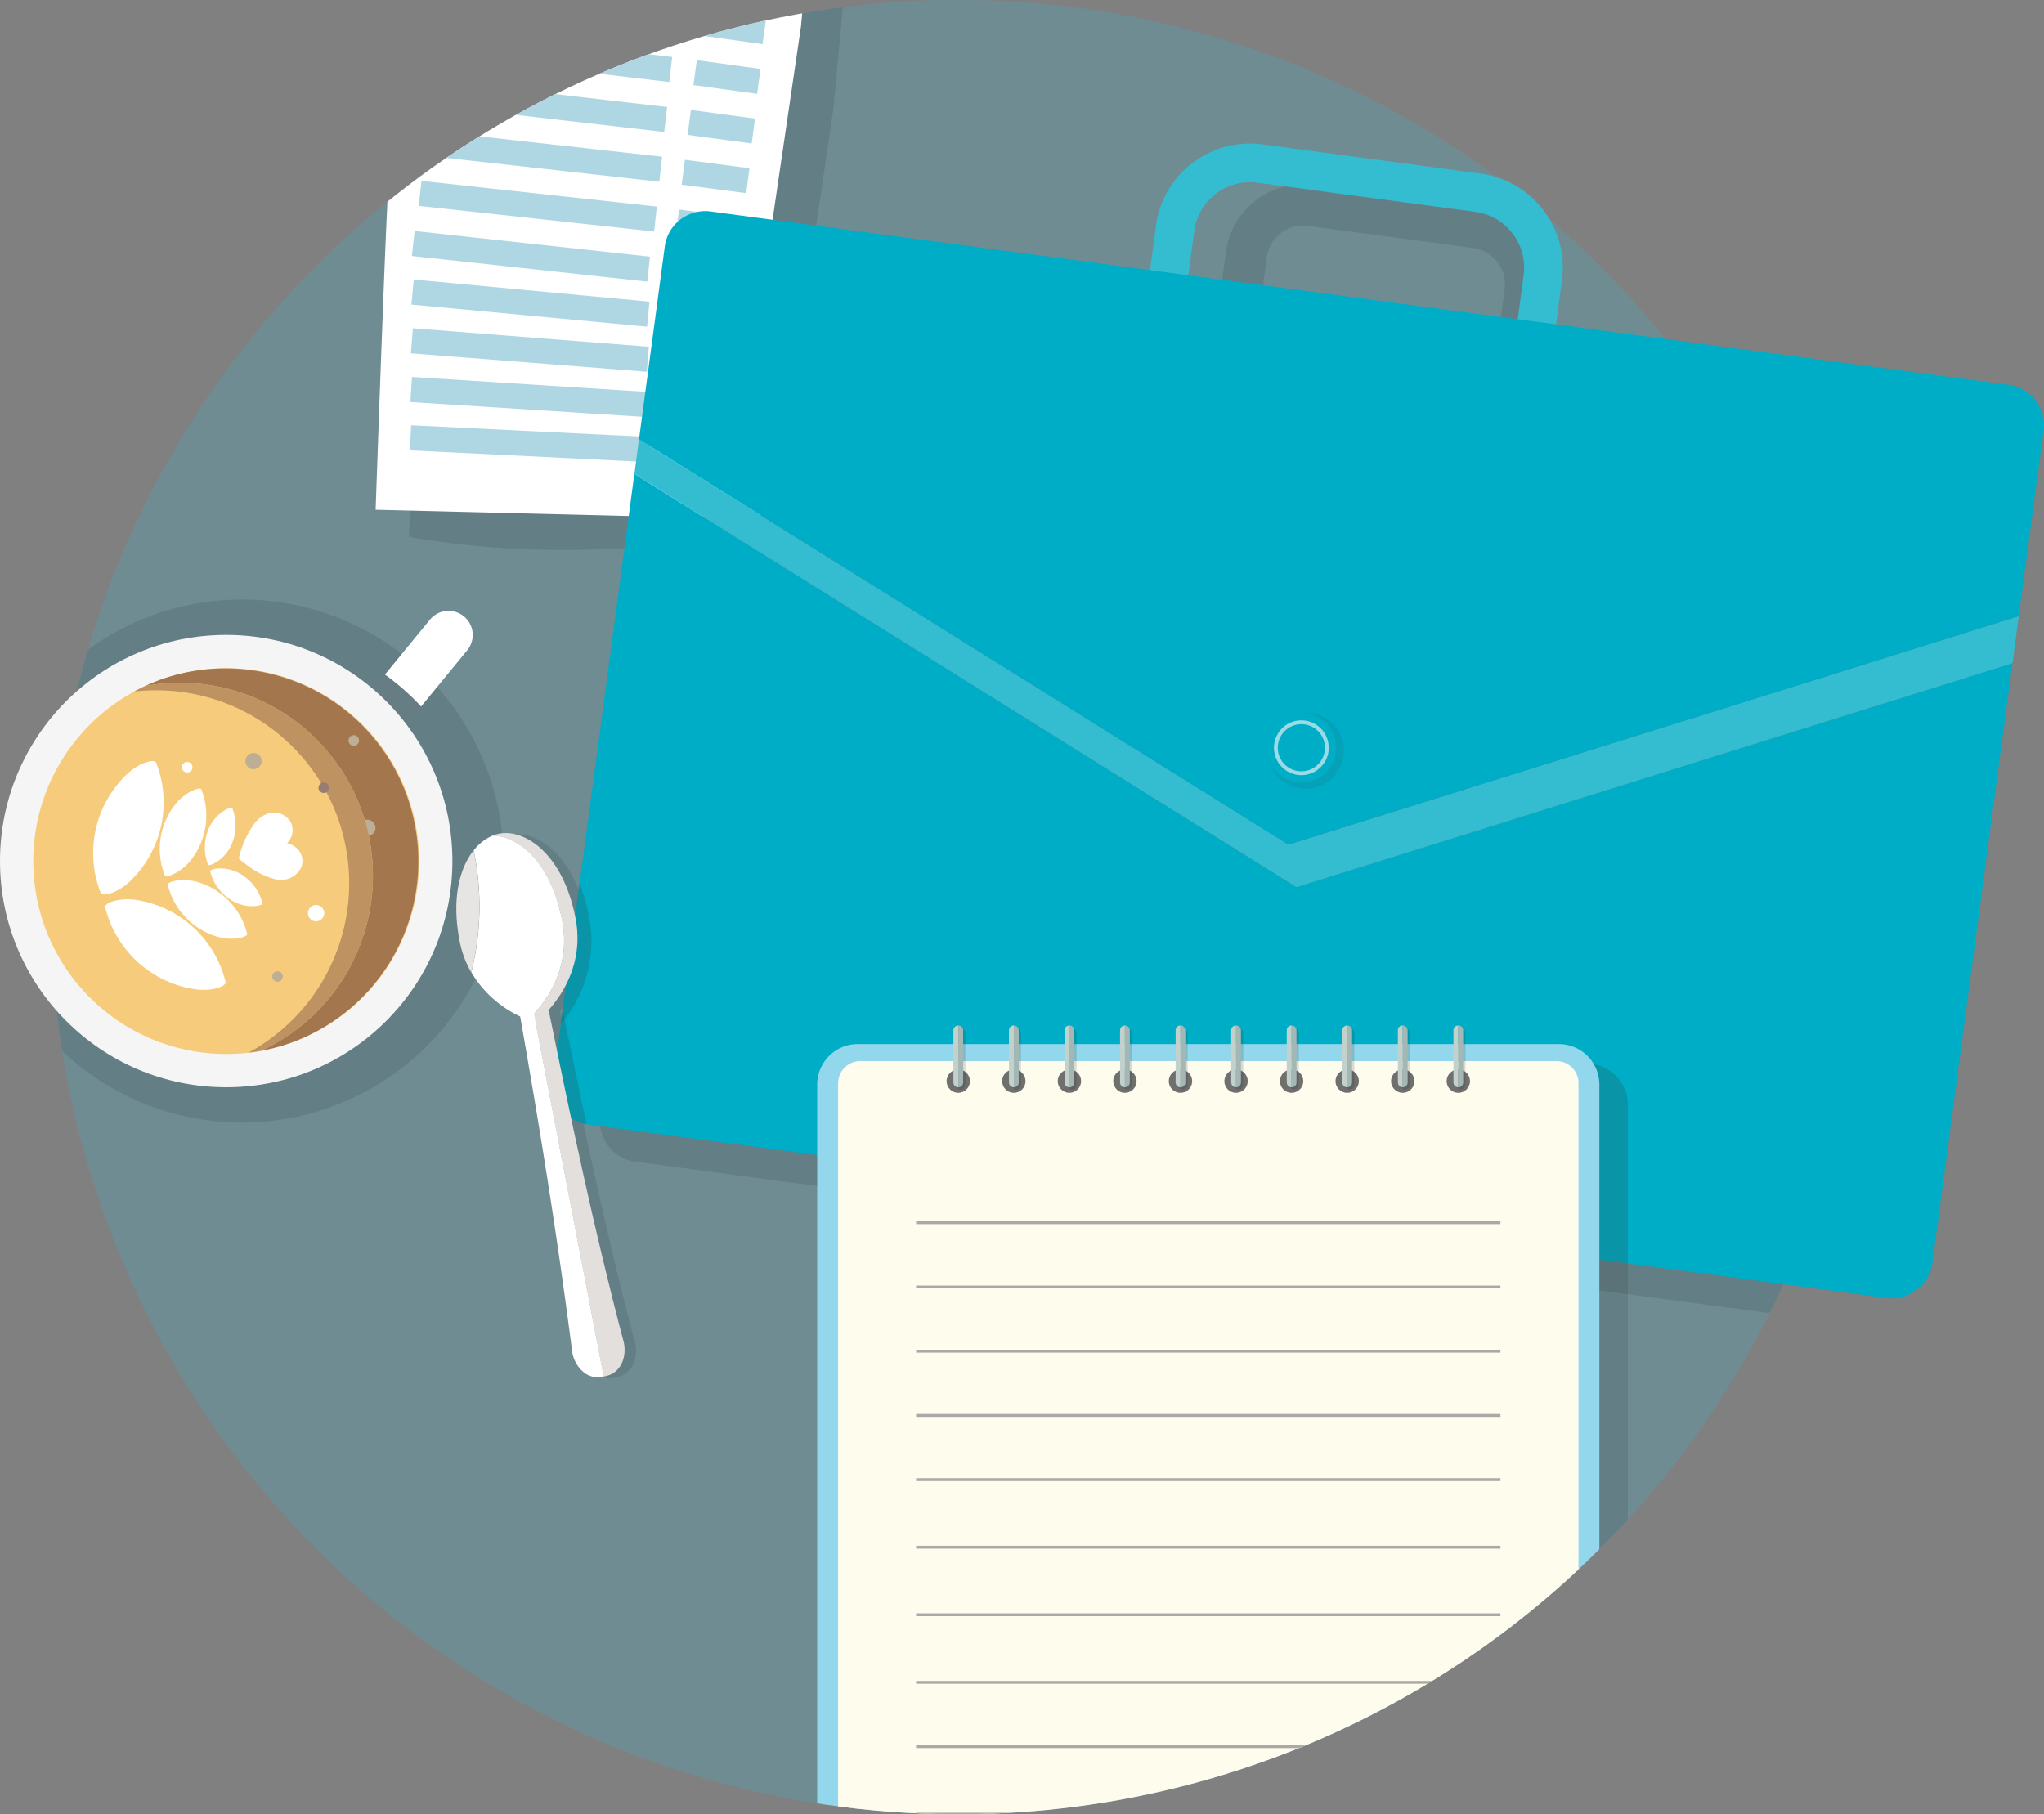 <svg id="briefcase_and_coffee" data-name="briefcase and coffee" xmlns="http://www.w3.org/2000/svg" xmlns:xlink="http://www.w3.org/1999/xlink" width="440.698" height="391.21" viewBox="0 0 440.698 391.21">
  <rect x="0" y="0" width="440.698" height="391.21" fill="#808080" stroke="none"/>
  <defs>
    <clipPath id="clip-path">
      <path id="Path_8414" data-name="Path 8414" d="M411.25,219A195.4,195.4,0,0,1,215.64,414.61,195.364,195.364,0,0,1,34.98,294.12q-3.15-7.575-5.68-15.45a195.375,195.375,0,0,1-5.91-23.37c-.32-1.74-.63-3.49-.9-5.25a197.052,197.052,0,0,1,5.54-86.52q1.5-5.085,3.28-10.06a195.619,195.619,0,0,1,379.94,65.54Z" fill="none"/>
    </clipPath>
  </defs>
  <g id="briefcase_and_coffee-2" data-name="briefcase and coffee" transform="translate(-9.08 -23.4)" style="mix-blend-mode: normal;isolation: isolate">
    <g id="Layer_1">
      <g id="Group_3469" data-name="Group 3469">
        <path id="Path_8410" data-name="Path 8410" d="M411.25,219A195.4,195.4,0,0,1,215.64,414.61,195.364,195.364,0,0,1,34.98,294.12q-3.15-7.575-5.68-15.45a195.375,195.375,0,0,1-5.91-23.37c-.32-1.74-.63-3.49-.9-5.25a197.052,197.052,0,0,1,5.54-86.52q1.5-5.085,3.28-10.06a195.619,195.619,0,0,1,379.94,65.54Z" fill="#2ec2e1" opacity="0.2"/>
        <g id="Group_3461" data-name="Group 3461" clip-path="url(#clip-path)">
          <g id="Group_3460" data-name="Group 3460">
            <path id="Path_8411" data-name="Path 8411" d="M200.16-29.3s-3.84,7.52-5,11.79-3.54,33.49-3.54,33.49l-.08.92-2.02,22.01-.7,7.55a1.921,1.921,0,0,1-.03.22l-7.92,53.86-.06,3.82-.46,31.23A196.019,196.019,0,0,1,130.5,142a196.772,196.772,0,0,1-33.23-2.81c.52-13.31,2.12-53.24,2.6-58.32,1.21-13.15,8.07-40.92,8.83-57.07.46-9.81,2.9-45.38,3.59-49.42.99-5.7,5.72-14.71,10.66-15.49l75.83,11.6,1.37.21Z" fill="#010101" opacity="0.1"/>
            <path id="Path_8412" data-name="Path 8412" d="M197.89-1.16l-5.41-.82c-.06.7-.12,1.37-.17,1.98L107.3-11.35c.86-12.48,1.84-25.18,2.25-27.54,1.03-5.92,5.94-15.28,11.07-16.09l78.76,12.05,1.43.22s2.92,3.6,2.75,7.67,1.39,25.79-5.68,33.88Z" fill="#27296d"/>
            <path id="Path_8413" data-name="Path 8413" d="M193.12-46.7s-3.85,7.52-5.01,11.79-3.53,33.49-3.53,33.49l-.08.92-2.02,22-.7,7.55a.892.892,0,0,1-.03.22l-7.92,53.86-.06,3.83-.47,31.95-.25,16.46-82.98-2.05s2.2-63.75,2.76-69.86c1.21-13.15,8.07-40.92,8.82-57.07.46-9.82,2.9-45.38,3.6-49.42.98-5.7,5.71-14.71,10.66-15.49l75.83,11.6,1.38.21Z" fill="#fff"/>
            <g id="Group_3459" data-name="Group 3459">
              <g id="Group_3450" data-name="Group 3450">
                <g id="Group_3445" data-name="Group 3445">
                  <rect id="Rectangle_3295" data-name="Rectangle 3295" width="5.42" height="51.05" transform="matrix(0.049, -0.999, 0.999, 0.049, 97.458, 120.517)" fill="#afd7e3"/>
                  <rect id="Rectangle_3296" data-name="Rectangle 3296" width="5.42" height="13.27" transform="translate(154.24 122.519) rotate(-88.56)" fill="#c6e5d1"/>
                </g>
                <g id="Group_3446" data-name="Group 3446">
                  <rect id="Rectangle_3297" data-name="Rectangle 3297" width="5.42" height="51.04" transform="translate(97.561 110.094) rotate(-86.36)" fill="#afd7e3"/>
                  <rect id="Rectangle_3298" data-name="Rectangle 3298" width="5.42" height="13.27" transform="translate(154.278 112.956) rotate(-87.7)" fill="#c6e5d1"/>
                </g>
                <g id="Group_3447" data-name="Group 3447">
                  <rect id="Rectangle_3299" data-name="Rectangle 3299" width="5.42" height="51.03" transform="matrix(0.078, -0.997, 0.997, 0.078, 97.677, 99.589)" fill="#afd7e3"/>
                  <rect id="Rectangle_3300" data-name="Rectangle 3300" width="5.42" height="13.27" transform="translate(154.327 103.3) rotate(-86.84)" fill="#c6e5d1"/>
                </g>
                <g id="Group_3448" data-name="Group 3448">
                  <rect id="Rectangle_3301" data-name="Rectangle 3301" width="5.42" height="51.04" transform="translate(97.781 89.076) rotate(-84.64)" fill="#afd7e3"/>
                  <rect id="Rectangle_3302" data-name="Rectangle 3302" width="5.42" height="13.27" transform="matrix(0.07, -0.998, 0.998, 0.07, 154.391, 93.642)" fill="#c6e5d1"/>
                </g>
                <g id="Group_3449" data-name="Group 3449">
                  <rect id="Rectangle_3303" data-name="Rectangle 3303" width="5.42" height="51.05" transform="translate(97.881 78.601) rotate(-83.78)" fill="#afd7e3"/>
                  <rect id="Rectangle_3304" data-name="Rectangle 3304" width="5.42" height="13.28" transform="matrix(0.085, -0.996, 0.996, 0.085, 154.436, 84.025)" fill="#c6e5d1"/>
                </g>
              </g>
              <g id="Group_3458" data-name="Group 3458">
                <rect id="Rectangle_3305" data-name="Rectangle 3305" width="5.43" height="13.48" transform="translate(163.645 -1.202) rotate(-81.59)" fill="#c6e5d1"/>
                <g id="Group_3451" data-name="Group 3451">
                  <rect id="Rectangle_3306" data-name="Rectangle 3306" width="5.43" height="50.3" transform="matrix(0.127, -0.992, 0.992, 0.127, 106.756, 2.496)" fill="#c6e5d1"/>
                  <rect id="Rectangle_3307" data-name="Rectangle 3307" width="5.42" height="13.57" transform="translate(162.359 9.545) rotate(-81.75)" fill="#c6e5d1"/>
                </g>
                <g id="Group_3452" data-name="Group 3452">
                  <rect id="Rectangle_3308" data-name="Rectangle 3308" width="5.42" height="50.43" transform="translate(105.539 13.383) rotate(-82.9)" fill="#c6e5d1"/>
                  <rect id="Rectangle_3309" data-name="Rectangle 3309" width="5.42" height="13.67" transform="matrix(0.141, -0.99, 0.99, 0.141, 161.119, 20.284)" fill="#c6e5d1"/>
                </g>
                <g id="Group_3453" data-name="Group 3453">
                  <rect id="Rectangle_3310" data-name="Rectangle 3310" width="5.42" height="50.55" transform="translate(104.296 24.265) rotate(-83.08)" fill="#c6e5d1"/>
                  <rect id="Rectangle_3311" data-name="Rectangle 3311" width="5.42" height="13.76" transform="matrix(0.138, -0.99, 0.99, 0.138, 159.863, 31.017)" fill="#afd7e3"/>
                </g>
                <g id="Group_3454" data-name="Group 3454">
                  <rect id="Rectangle_3312" data-name="Rectangle 3312" width="5.43" height="50.68" transform="matrix(0.117, -0.993, 0.993, 0.117, 103.048, 35.154)" fill="#afd7e3"/>
                  <rect id="Rectangle_3313" data-name="Rectangle 3313" width="5.42" height="13.86" transform="matrix(0.136, -0.991, 0.991, 0.136, 158.583, 41.749)" fill="#afd7e3"/>
                </g>
                <g id="Group_3455" data-name="Group 3455">
                  <rect id="Rectangle_3314" data-name="Rectangle 3314" width="5.42" height="50.8" transform="translate(101.827 46.044) rotate(-83.43)" fill="#afd7e3"/>
                  <rect id="Rectangle_3315" data-name="Rectangle 3315" width="5.42" height="13.95" transform="translate(157.325 52.485) rotate(-82.36)" fill="#afd7e3"/>
                </g>
                <g id="Group_3456" data-name="Group 3456">
                  <rect id="Rectangle_3316" data-name="Rectangle 3316" width="5.42" height="50.93" transform="matrix(0.111, -0.994, 0.994, 0.111, 100.609, 56.932)" fill="#afd7e3"/>
                  <rect id="Rectangle_3317" data-name="Rectangle 3317" width="5.42" height="14.04" transform="matrix(0.13, -0.991, 0.991, 0.13, 156.049, 63.225)" fill="#afd7e3"/>
                </g>
                <g id="Group_3457" data-name="Group 3457">
                  <rect id="Rectangle_3318" data-name="Rectangle 3318" width="5.42" height="51.05" transform="translate(99.365 67.799) rotate(-83.78)" fill="#afd7e3"/>
                  <rect id="Rectangle_3319" data-name="Rectangle 3319" width="5.42" height="14.14" transform="translate(154.793 73.96) rotate(-82.65)" fill="#afd7e3"/>
                </g>
              </g>
            </g>
          </g>
        </g>
        <path id="Path_8415" data-name="Path 8415" d="M78.31,262.83a56.374,56.374,0,0,1-55.81-12.8,197.052,197.052,0,0,1,5.54-86.52,56.393,56.393,0,1,1,50.27,99.32Z" fill="#010101" opacity="0.1" style="mix-blend-mode: multiply;isolation: isolate"/>
        <path id="Path_8416" data-name="Path 8416" d="M411.26,219a194.8,194.8,0,0,1-20.65,87.56L146.04,273.9a8.809,8.809,0,0,1-7.54-9.9L162.48,84.55a8.761,8.761,0,0,1,7.04-7.46,8.356,8.356,0,0,1,2.82-.09l201.47,26.91a194.706,194.706,0,0,1,37.43,115.1Z" fill="#010101" opacity="0.1" style="mix-blend-mode: multiply;isolation: isolate"/>
        <path id="Path_8417" data-name="Path 8417" d="M326.34,119.79a16.739,16.739,0,0,1-5.38.15l-35.63-4.76a16.809,16.809,0,0,1-14.42-18.87l2.48-18.6a16.794,16.794,0,0,1,18.88-14.42l35.63,4.77a16.809,16.809,0,0,1,14.42,18.86l-2.48,18.6a16.79,16.79,0,0,1-13.49,14.27ZM288.55,72.18a7.891,7.891,0,0,0-6.34,6.71L279.73,97.5a7.911,7.911,0,0,0,6.78,8.88l35.63,4.76a8.017,8.017,0,0,0,2.54-.07,7.9,7.9,0,0,0,6.34-6.71l2.48-18.6a7.92,7.92,0,0,0-6.79-8.87l-35.63-4.77a7.946,7.946,0,0,0-2.53.07Z" opacity="0.1" style="mix-blend-mode: multiply;isolation: isolate"/>
        <path id="Path_8418" data-name="Path 8418" d="M135.62,221.62c-2.7-14.04-11-19.31-16.49-18.25a6.9,6.9,0,0,0-1.41.43c-5,2.04-9.58,9.8-7.11,22.64,1.84,9.59,8.82,14.33,13.05,16.37,4.18,23.7,7.93,46.81,11.18,72a7.166,7.166,0,0,0,2.34,4.56,4.814,4.814,0,0,0,4.09,1.15l.41-.08.46-.09c3.07-.59,4.76-4.02,3.79-7.67-6.27-23.75-11.22-47.38-16.08-71.17l-.15.03a22.951,22.951,0,0,0,5.94-19.92Zm-4.43,13.81a2.881,2.881,0,0,0,.13-.31C131.28,235.22,131.23,235.32,131.19,235.43Zm.3-.7c.04-.11.09-.21.13-.32C131.58,234.52,131.53,234.62,131.49,234.73Zm.28-.72c.04-.11.08-.22.12-.34C131.85,233.78,131.81,233.9,131.77,234.01Zm.26-.74c.04-.12.08-.23.11-.35C132.1,233.04,132.07,233.15,132.03,233.27Zm.24-.77c.03-.12.07-.24.1-.36C132.34,232.26,132.3,232.38,132.27,232.5Zm.22-.79c.03-.12.06-.25.09-.37C132.55,231.47,132.52,231.59,132.49,231.71Zm.19-.81c.03-.13.05-.25.08-.38C132.74,230.65,132.71,230.77,132.68,230.9Zm.16-.84.06-.39Zm.13-.86c.02-.13.04-.26.05-.4C133.01,228.93,132.99,229.07,132.97,229.2Zm.1-.88c.01-.13.02-.27.03-.41C133.1,228.05,133.08,228.18,133.07,228.32Zm.06-.91c0-.14.01-.27.02-.41C133.15,227.14,133.14,227.27,133.13,227.41Zm.02-.93v0Zm-.02-.95a2.68,2.68,0,0,0-.02-.4C133.11,225.27,133.12,225.4,133.13,225.53Zm-.06-.99-.03-.39Zm-.11-1.04c-.01-.11-.03-.22-.04-.34C132.94,223.27,132.95,223.38,132.96,223.5Zm-.46-2.51c-.03-.12-.06-.23-.08-.35C132.45,220.76,132.48,220.87,132.5,220.99Zm-.27-1.13c-.04-.14-.08-.28-.11-.43C132.16,219.57,132.2,219.71,132.23,219.86Zm-.29-1.09c-.04-.15-.09-.3-.13-.44C131.85,218.48,131.9,218.62,131.94,218.77Zm-.32-1.04c-.05-.15-.1-.29-.15-.44C131.52,217.44,131.57,217.58,131.62,217.73Zm-.34-1c-.05-.15-.11-.29-.16-.43C131.17,216.44,131.23,216.58,131.28,216.73Zm-.36-.96c-.06-.14-.11-.28-.17-.42C130.81,215.49,130.87,215.63,130.92,215.77Zm-.38-.92c-.06-.14-.12-.27-.18-.41C130.42,214.58,130.48,214.71,130.54,214.85Zm-.4-.88c-.06-.13-.13-.27-.19-.4C130.01,213.7,130.08,213.83,130.14,213.97Zm-.42-.84c-.07-.13-.14-.26-.2-.38C129.59,212.88,129.66,213,129.72,213.13Zm-.43-.8c-.07-.13-.14-.25-.21-.37C129.15,212.08,129.22,212.2,129.29,212.33Zm-.45-.77c-.07-.12-.15-.24-.22-.36C128.69,211.32,128.77,211.44,128.84,211.56Zm-.46-.73c-.08-.12-.15-.23-.23-.34C128.23,210.6,128.31,210.72,128.38,210.83Zm-.47-.69-.24-.33Zm-4.11-4.18c-.1-.07-.21-.15-.31-.21C123.59,205.82,123.7,205.89,123.8,205.96Zm3.63,3.53c-.08-.11-.17-.21-.25-.32C127.26,209.27,127.35,209.38,127.43,209.49Zm-.5-.61c-.09-.1-.17-.2-.26-.3C126.76,208.68,126.84,208.78,126.93,208.88Zm-.51-.58c-.09-.1-.18-.19-.27-.29C126.24,208.1,126.33,208.2,126.42,208.3Zm-.51-.54c-.09-.09-.19-.18-.28-.27C125.72,207.58,125.82,207.67,125.91,207.76Zm-.52-.5-.29-.26C125.2,207.08,125.29,207.17,125.39,207.26Zm-.53-.47c-.1-.08-.2-.16-.29-.24C124.67,206.63,124.77,206.71,124.86,206.79Zm-.53-.43c-.1-.08-.2-.15-.3-.23C124.13,206.2,124.23,206.28,124.33,206.36Zm-4.82-2.35c-.11-.02-.23-.05-.34-.07C119.28,203.96,119.4,203.98,119.51,204.01Zm3.75,1.6c-.11-.07-.21-.13-.32-.2C123.05,205.47,123.15,205.54,123.26,205.61Zm-.54-.33c-.11-.06-.22-.12-.32-.18C122.51,205.16,122.62,205.22,122.72,205.28Zm-.54-.29c-.11-.06-.22-.11-.33-.16C121.96,204.88,122.07,204.94,122.18,204.99Zm-.54-.26c-.11-.05-.22-.1-.34-.15C121.41,204.63,121.52,204.68,121.64,204.73Zm-.54-.23c-.11-.04-.23-.09-.34-.13C120.87,204.41,120.99,204.45,121.1,204.5Zm-.54-.19c-.11-.04-.23-.07-.34-.11C120.33,204.23,120.45,204.27,120.56,204.31Zm-.53-.16-.34-.09ZM131,235.83c-.05.1-.09.19-.14.29C130.91,236.02,130.95,235.93,131,235.83Zm-.33.67c-.05.09-.09.18-.14.27C130.58,236.68,130.62,236.59,130.67,236.5Zm-.34.65c-.05.08-.09.17-.14.25C130.24,237.32,130.28,237.23,130.33,237.15Zm-.36.63c-.04.07-.09.15-.13.22C129.88,237.93,129.93,237.85,129.97,237.78Zm-.37.61-.12.18Zm-.39.6s-.06.09-.09.13C129.15,239.08,129.18,239.03,129.21,238.99Zm-.4.59a.5.5,0,0,1-.05.07C128.78,239.63,128.79,239.6,128.81,239.58Zm-9.84-35.65c-.11-.02-.22-.03-.34-.05C118.74,203.89,118.85,203.91,118.97,203.93Zm-.52-.07-.33-.03C118.23,203.83,118.34,203.85,118.45,203.86Z" fill="#010101" opacity="0.1" style="mix-blend-mode: multiply;isolation: isolate"/>
        <path id="Path_8419" data-name="Path 8419" d="M326.14,125.69a20.553,20.553,0,0,1-6.55.19l-46.99-6.27a20.478,20.478,0,0,1-17.56-22.98l3.27-24.53A20.443,20.443,0,0,1,281.3,54.54l46.99,6.29A20.476,20.476,0,0,1,345.85,83.8l-3.28,24.53a20.433,20.433,0,0,1-16.42,17.37ZM276.3,62.9a12.13,12.13,0,0,0-9.73,10.29L263.3,97.73a12.141,12.141,0,0,0,10.4,13.62l47,6.27a12.087,12.087,0,0,0,3.89-.11h0a12.107,12.107,0,0,0,9.72-10.29l3.28-24.53a12.142,12.142,0,0,0-10.41-13.61l-46.99-6.29A12.087,12.087,0,0,0,276.3,62.9Z" fill="#34bdd0"/>
        <path id="Path_8420" data-name="Path 8420" d="M442.97,166.41,425.71,295.75a8.854,8.854,0,0,1-7.04,7.46,8.529,8.529,0,0,1-2.85.07l-55.77-7.45-86.46-11.55-81.84-10.93-3.05-.41-52.75-7.04a8.8,8.8,0,0,1-7.54-9.89L145.85,125.6,288.6,214.7l154.36-48.29Z" fill="#00adc6"/>
        <path id="Path_8421" data-name="Path 8421" d="M444.33,156.27l-.83,6.24-.52,3.9L288.62,214.7,145.86,125.6l.13-.96.84-6.51,140.04,87.4Z" fill="#34bdd0"/>
        <path id="Path_8422" data-name="Path 8422" d="M449.68,116.27l-5.21,39.04-.14.96L286.86,205.53l-140.02-87.4.14-.96,5.43-40.62a8.76,8.76,0,0,1,7.05-7.46,8.356,8.356,0,0,1,2.82-.09l279.85,37.38a8.8,8.8,0,0,1,7.57,9.89Z" fill="#00adc6"/>
        <circle id="Ellipse_338" data-name="Ellipse 338" cx="8.21" cy="8.21" r="8.21" transform="translate(282.42 177.08)" fill="#333" opacity="0.1"/>
        <circle id="Ellipse_339" data-name="Ellipse 339" cx="7.51" cy="7.51" r="7.51" transform="translate(282.15 177.13)" fill="#00adc6"/>
        <path id="Path_8423" data-name="Path 8423" d="M289.66,190.55a5.921,5.921,0,0,1-5.8-4.79h0a5.907,5.907,0,1,1,6.92,4.68,6.158,6.158,0,0,1-1.12.11Zm-4.99-4.95a5.082,5.082,0,1,0,4.03-5.95,5.089,5.089,0,0,0-4.03,5.95Z" fill="#9cdae4"/>
        <path id="Path_8424" data-name="Path 8424" d="M136.14,221.34a27.3,27.3,0,0,1-6.19,22.87l4.06-30.4A43.191,43.191,0,0,1,136.14,221.34Z" fill="#333" opacity="0.2"/>
        <path id="Path_8425" data-name="Path 8425" d="M135.53,265.83a8.8,8.8,0,0,1-7.11-9.82l1.98-14.81Q132.92,253.53,135.53,265.83Z" fill="#333" opacity="0.2"/>
        <path id="Path_8426" data-name="Path 8426" d="M122.92,243.35c.99.39,1.6.56,1.6.56s11.35-8.49,8.65-22.49c-2.7-14.04-11-19.31-16.49-18.25a6.9,6.9,0,0,0-1.41.43c5.4.04,12.55,5.55,15.02,18.38,2.13,11.05-4.48,18.66-7.37,21.38Z" fill="#e2dfdc"/>
        <line id="Line_193" data-name="Line 193" transform="translate(121.15 242.5)" fill="none"/>
        <path id="Path_8427" data-name="Path 8427" d="M143.47,312.47c-6.27-23.75-11.22-47.38-16.08-71.17l-3.23.62,15.07,78.3.46-.09c3.07-.59,4.76-4.02,3.79-7.67Z" fill="#e2dfdc"/>
        <path id="Path_8428" data-name="Path 8428" d="M124.18,242.07c.06-.06.11-.12.17-.19.17-.18.33-.37.5-.57.12-.14.24-.29.37-.44.37-.45.74-.93,1.12-1.47.12-.17.25-.35.37-.54s.25-.37.38-.57c.14-.22.27-.43.4-.66.11-.18.21-.36.32-.55.12-.21.24-.42.35-.64s.23-.44.33-.67a22.278,22.278,0,0,0,1.04-2.53c.07-.2.14-.41.2-.63.09-.28.17-.56.25-.85.07-.26.14-.53.19-.79s.12-.54.17-.81.1-.55.14-.83c.01-.07.02-.13.03-.19.03-.22.06-.44.08-.66s.05-.45.06-.68c.03-.37.05-.75.05-1.14v-.9c0-.29-.02-.6-.04-.9s-.04-.59-.07-.88a.277.277,0,0,0-.01-.09c-.03-.31-.07-.61-.11-.92v-.03c-.05-.33-.11-.66-.17-.99-.15-.78-.32-1.54-.51-2.27-.09-.36-.18-.72-.29-1.07q-.18-.66-.39-1.29c-.09-.29-.19-.57-.29-.86-.12-.33-.24-.66-.37-.97-.16-.42-.34-.84-.52-1.24-.07-.18-.15-.35-.23-.52l-.14-.28q-.15-.315-.3-.6a.926.926,0,0,1-.05-.1c-.12-.24-.25-.47-.38-.7s-.26-.46-.4-.69c-.13-.21-.26-.42-.39-.62,0-.02-.02-.03-.03-.05-.15-.23-.3-.46-.46-.68s-.32-.44-.48-.65c-.32-.42-.65-.82-.99-1.19-.16-.18-.33-.36-.5-.53,0-.01,0-.02-.02-.02-.13-.14-.27-.27-.4-.4-.06-.05-.11-.11-.17-.16-.13-.13-.26-.24-.4-.36-.04-.03-.08-.07-.12-.1-.12-.11-.25-.21-.38-.31a.755.755,0,0,0-.14-.11c-.16-.12-.32-.25-.49-.36q-.33-.24-.66-.45c-.09-.06-.19-.13-.28-.18-.12-.07-.25-.14-.37-.21a.3.3,0,0,0-.08-.04,5.277,5.277,0,0,0-.53-.27,4.136,4.136,0,0,0-.43-.2,2.881,2.881,0,0,0-.31-.13l-.06-.03a3.12,3.12,0,0,0-.39-.15c-.13-.05-.26-.09-.39-.13a2.419,2.419,0,0,0-.36-.1c-.14-.04-.27-.08-.4-.11h-.02a3.671,3.671,0,0,0-.43-.09,6.22,6.22,0,0,0-.72-.1,2.307,2.307,0,0,0-.37-.03c-.13,0-.26-.01-.38-.01a10.184,10.184,0,0,0-4.07,3.2c.05.23.09.45.14.67a58.9,58.9,0,0,1-.4,24.58c-.08.34-.16.69-.25,1.03a24.247,24.247,0,0,0,10.53,9.52c4.18,23.7,7.93,46.81,11.18,72a7.166,7.166,0,0,0,2.34,4.56,4.814,4.814,0,0,0,4.09,1.15l.41-.08-15.04-78.16Z" fill="#fff"/>
        <path id="Path_8429" data-name="Path 8429" d="M111.33,207.46a58.9,58.9,0,0,1-.4,24.58c-.08.34-.16.69-.25,1.03a21.613,21.613,0,0,1-2.52-6.85c-1.76-9.12.05-15.68,3.03-19.44.05.23.09.45.14.67Z" fill="#e6e5e4"/>
        <path id="Path_8430" data-name="Path 8430" d="M109.1,156.31a5.191,5.191,0,0,1,.72,7.31l-9.95,12.13a51.643,51.643,0,0,0-7.8-6.89l9.7-11.83a5.193,5.193,0,0,1,7.32-.72Z" fill="#fff"/>
        <path id="Path_8431" data-name="Path 8431" d="M92.09,168.87a52.069,52.069,0,0,1,7.8,6.89l-2.75,3.36a5.2,5.2,0,1,1-8.03-6.6l3-3.66Z" fill="#6f6f6e" opacity="0.1" style="mix-blend-mode: multiply;isolation: isolate"/>
        <circle id="Ellipse_340" data-name="Ellipse 340" cx="48.77" cy="48.77" r="48.77" transform="translate(9.08 160.31)" fill="#f5f5f5"/>
        <circle id="Ellipse_341" data-name="Ellipse 341" cx="41.6" cy="41.6" r="41.6" transform="translate(16.25 167.48)" fill="#f6cc7c"/>
        <path id="Path_8432" data-name="Path 8432" d="M70.42,248.73a40.8,40.8,0,0,1-5.07,1.26,41.6,41.6,0,0,0-24.93-78.68,39,39,0,0,1,4.87-1.89,41.6,41.6,0,0,1,25.14,79.31Z" fill="#a4764e"/>
        <g id="Group_3465" data-name="Group 3465">
          <g id="Group_3464" data-name="Group 3464">
            <path id="Path_8433" data-name="Path 8433" d="M50.87,236.68a23.518,23.518,0,0,1-18.67-16.1c-.17-.52-.31-1.04-.44-1.56-.21-.87,2.93-2.17,6.85-1.53a23.518,23.518,0,0,1,18.67,16.1c.17.52.31,1.04.44,1.56C57.93,236.02,54.79,237.32,50.87,236.68Z" fill="#fff"/>
            <path id="Path_8434" data-name="Path 8434" d="M36.25,190.53a23.508,23.508,0,0,0-5.99,23.91c.17.52.34,1.03.54,1.52.33.83,3.64.09,6.48-2.69a23.508,23.508,0,0,0,5.99-23.91c-.17-.52-.34-1.03-.54-1.52-.33-.83-3.64-.09-6.48,2.69Z" fill="#fff"/>
            <g id="Group_3462" data-name="Group 3462">
              <path id="Path_8435" data-name="Path 8435" d="M55.49,225.25a15.474,15.474,0,0,1-9.95-10.05c-.11-.34-.21-.69-.29-1.03-.14-.57,3.12-1.67,6.89-.43a15.474,15.474,0,0,1,9.95,10.05c.11.34.21.69.29,1.03C62.52,225.39,59.26,226.49,55.49,225.25Z" fill="#fff"/>
              <path id="Path_8436" data-name="Path 8436" d="M46.6,197.21a15.507,15.507,0,0,0-2.35,13.94c.11.34.23.68.36,1.01.22.55,3.51-.43,5.88-3.62a15.507,15.507,0,0,0,2.35-13.94c-.11-.34-.23-.68-.36-1.01C52.26,193.04,48.97,194.02,46.6,197.21Z" fill="#fff"/>
            </g>
            <g id="Group_3463" data-name="Group 3463">
              <path id="Path_8437" data-name="Path 8437" d="M58.93,217.5a10.218,10.218,0,0,1-4.36-5.6c-.07-.23-.14-.45-.19-.68-.09-.38,3.38-1.35,6.76.75a10.218,10.218,0,0,1,4.36,5.6c.07.23.14.45.19.68C65.78,218.63,62.31,219.6,58.93,217.5Z" fill="#fff"/>
              <path id="Path_8438" data-name="Path 8438" d="M54.06,202.14a10.251,10.251,0,0,0-.34,7.09,6.419,6.419,0,0,0,.24.66c.14.36,3.54-.85,5.09-4.5a10.251,10.251,0,0,0,.34-7.09,6.419,6.419,0,0,0-.24-.66C59.01,197.28,55.61,198.49,54.06,202.14Z" fill="#fff"/>
            </g>
          </g>
          <path id="Path_8439" data-name="Path 8439" d="M71.04,205.27a4.1,4.1,0,0,1,2.66,1.81,3.617,3.617,0,0,1-.47,4.53,4.935,4.935,0,0,1-5.17,1.27,16,16,0,0,1-5.1-2.48c-.74-.5-1.43-1.09-2.15-1.62a.444.444,0,0,1-.18-.54,20.649,20.649,0,0,1,3.13-7,6.09,6.09,0,0,1,3.17-2.43,4.132,4.132,0,0,1,4.87,1.97,3.83,3.83,0,0,1-.49,4.04c-.09.13-.19.25-.29.37v.09Z" fill="#fff"/>
        </g>
        <circle id="Ellipse_342" data-name="Ellipse 342" cx="1.14" cy="1.14" r="1.14" transform="translate(67.78 232.83)" fill="#bcaf95"/>
        <circle id="Ellipse_343" data-name="Ellipse 343" cx="1.76" cy="1.76" r="1.76" transform="translate(75.47 218.55)" fill="#fff"/>
        <circle id="Ellipse_344" data-name="Ellipse 344" cx="1.76" cy="1.76" r="1.76" transform="translate(86.52 200.15)" fill="#bcaf95"/>
        <circle id="Ellipse_345" data-name="Ellipse 345" cx="1.14" cy="1.14" r="1.14" transform="translate(48.3 187.7)" fill="#fff"/>
        <circle id="Ellipse_346" data-name="Ellipse 346" cx="1.14" cy="1.14" r="1.14" transform="translate(84.21 181.93)" fill="#bcaf95"/>
        <path id="Path_8440" data-name="Path 8440" d="M65.35,249.99c-.9.17-1.81.31-2.71.41a41.6,41.6,0,0,0-24.67-77.87c.8-.43,1.62-.84,2.46-1.22a41.6,41.6,0,0,1,24.93,78.68Z" fill="#be9261"/>
        <circle id="Ellipse_347" data-name="Ellipse 347" cx="1.14" cy="1.14" r="1.14" transform="translate(77.75 192.12)" fill="#977e73"/>
        <circle id="Ellipse_348" data-name="Ellipse 348" cx="1.76" cy="1.76" r="1.76" transform="translate(61.98 185.76)" fill="#bcaf95"/>
        <path id="Path_8441" data-name="Path 8441" d="M360.05,261.5v34.33l-86.46-11.55-81.84-10.93-3.05-.41V261.5a8.822,8.822,0,0,1,8.89-8.75H351.15a8.9,8.9,0,0,1,4.85,1.42,8.716,8.716,0,0,1,4.05,7.33Z" fill="#333" opacity="0.2"/>
        <g id="Group_3468" data-name="Group 3468" clip-path="url(#clip-path)">
          <path id="Path_8442" data-name="Path 8442" d="M360.05,295.83V433.72H188.7V272.94l3.06.41,81.84,10.93Z" fill="#010101" opacity="0.1" style="mix-blend-mode: multiply;isolation: isolate"/>
          <g id="Group_3467" data-name="Group 3467">
            <path id="Path_8443" data-name="Path 8443" d="M353.91,257.29V431.85H185.27V257.29a8.753,8.753,0,0,1,8.75-8.75H345.16a8.745,8.745,0,0,1,8.75,8.75Z" fill="#92d7eb"/>
            <path id="Path_8444" data-name="Path 8444" d="M349.41,256.98V431.86H189.78V256.98a4.789,4.789,0,0,1,4.77-4.77h150.1a4.782,4.782,0,0,1,4.77,4.77Z" fill="#fefced"/>
            <g id="Group_3466" data-name="Group 3466">
              <rect id="Rectangle_3320" data-name="Rectangle 3320" width="125.98" height="0.62" transform="translate(206.6 286.74)" fill="#aba9a8"/>
              <rect id="Rectangle_3321" data-name="Rectangle 3321" width="125.98" height="0.62" transform="translate(206.6 300.6)" fill="#aba9a8"/>
              <rect id="Rectangle_3322" data-name="Rectangle 3322" width="125.98" height="0.62" transform="translate(206.6 314.45)" fill="#aba9a8"/>
              <rect id="Rectangle_3323" data-name="Rectangle 3323" width="125.98" height="0.62" transform="translate(206.6 328.31)" fill="#aba9a8"/>
              <rect id="Rectangle_3324" data-name="Rectangle 3324" width="125.98" height="0.62" transform="translate(206.6 342.16)" fill="#aba9a8"/>
              <rect id="Rectangle_3325" data-name="Rectangle 3325" width="125.98" height="0.62" transform="translate(206.6 356.73)" fill="#aba9a8"/>
              <rect id="Rectangle_3326" data-name="Rectangle 3326" width="125.98" height="0.62" transform="translate(206.6 371.29)" fill="#aba9a8"/>
              <rect id="Rectangle_3327" data-name="Rectangle 3327" width="125.98" height="0.62" transform="translate(206.6 385.86)" fill="#aba9a8"/>
              <rect id="Rectangle_3328" data-name="Rectangle 3328" width="125.98" height="0.62" transform="translate(206.6 399.72)" fill="#aba9a8"/>
              <rect id="Rectangle_3329" data-name="Rectangle 3329" width="125.98" height="0.62" transform="translate(206.6 414.28)" fill="#aba9a8"/>
              <rect id="Rectangle_3330" data-name="Rectangle 3330" width="125.98" height="0.62" transform="translate(206.6 428.85)" fill="#f7b01b" opacity="0.4" style="mix-blend-mode: multiply;isolation: isolate"/>
            </g>
            <circle id="Ellipse_349" data-name="Ellipse 349" cx="2.52" cy="2.52" r="2.52" transform="translate(213.17 254.01)" fill="#6f6f6e"/>
            <rect id="Rectangle_3331" data-name="Rectangle 3331" width="2.09" height="13.33" rx="1.045" transform="translate(215.14 245.04)" fill="#1d1d1b" opacity="0.15"/>
            <path id="Path_8445" data-name="Path 8445" d="M215.69,244.53a1.05,1.05,0,0,0-1.05,1.05v11.23a1.05,1.05,0,0,0,1.05,1.05h0V244.53h0Z" fill="#c2d1cc"/>
            <path id="Path_8446" data-name="Path 8446" d="M215.69,244.53v13.33a1.05,1.05,0,0,0,1.05-1.05V245.58A1.05,1.05,0,0,0,215.69,244.53Z" fill="#a3b8b4"/>
            <circle id="Ellipse_350" data-name="Ellipse 350" cx="2.52" cy="2.52" r="2.52" transform="translate(320.98 254.01)" fill="#6f6f6e"/>
            <rect id="Rectangle_3332" data-name="Rectangle 3332" width="2.09" height="13.33" rx="1.045" transform="translate(322.95 245.04)" fill="#1d1d1b" opacity="0.15"/>
            <path id="Path_8447" data-name="Path 8447" d="M323.5,244.53a1.05,1.05,0,0,0-1.05,1.05v11.23a1.05,1.05,0,0,0,1.05,1.05h0V244.53h0Z" fill="#c2d1cc"/>
            <path id="Path_8448" data-name="Path 8448" d="M323.5,244.53v13.33a1.05,1.05,0,0,0,1.05-1.05V245.58A1.05,1.05,0,0,0,323.5,244.53Z" fill="#a3b8b4"/>
            <circle id="Ellipse_351" data-name="Ellipse 351" cx="2.52" cy="2.52" r="2.52" transform="translate(309 254.01)" fill="#6f6f6e"/>
            <rect id="Rectangle_3333" data-name="Rectangle 3333" width="2.09" height="13.33" rx="1.045" transform="translate(310.97 245.04)" fill="#1d1d1b" opacity="0.15"/>
            <path id="Path_8449" data-name="Path 8449" d="M311.52,244.53a1.05,1.05,0,0,0-1.05,1.05v11.23a1.05,1.05,0,0,0,1.05,1.05h0V244.53h0Z" fill="#c2d1cc"/>
            <path id="Path_8450" data-name="Path 8450" d="M311.52,244.53v13.33a1.05,1.05,0,0,0,1.05-1.05V245.58A1.05,1.05,0,0,0,311.52,244.53Z" fill="#a3b8b4"/>
            <circle id="Ellipse_352" data-name="Ellipse 352" cx="2.52" cy="2.52" r="2.52" transform="translate(297.02 254.01)" fill="#6f6f6e"/>
            <rect id="Rectangle_3334" data-name="Rectangle 3334" width="2.09" height="13.33" rx="1.045" transform="translate(298.99 245.04)" fill="#1d1d1b" opacity="0.15"/>
            <path id="Path_8451" data-name="Path 8451" d="M299.54,244.53a1.05,1.05,0,0,0-1.05,1.05v11.23a1.05,1.05,0,0,0,1.05,1.05h0V244.53h0Z" fill="#c2d1cc"/>
            <path id="Path_8452" data-name="Path 8452" d="M299.54,244.53v13.33a1.05,1.05,0,0,0,1.05-1.05V245.58A1.05,1.05,0,0,0,299.54,244.53Z" fill="#a3b8b4"/>
            <circle id="Ellipse_353" data-name="Ellipse 353" cx="2.52" cy="2.52" r="2.52" transform="translate(285.04 254.01)" fill="#6f6f6e"/>
            <rect id="Rectangle_3335" data-name="Rectangle 3335" width="2.09" height="13.33" rx="1.045" transform="translate(287.02 245.04)" fill="#1d1d1b" opacity="0.15"/>
            <path id="Path_8453" data-name="Path 8453" d="M287.56,244.53a1.05,1.05,0,0,0-1.05,1.05v11.23a1.05,1.05,0,0,0,1.05,1.05h0V244.53h0Z" fill="#c2d1cc"/>
            <path id="Path_8454" data-name="Path 8454" d="M287.56,244.53v13.33a1.05,1.05,0,0,0,1.05-1.05V245.58A1.05,1.05,0,0,0,287.56,244.53Z" fill="#a3b8b4"/>
            <circle id="Ellipse_354" data-name="Ellipse 354" cx="2.52" cy="2.52" r="2.52" transform="translate(273.06 254.01)" fill="#6f6f6e"/>
            <rect id="Rectangle_3336" data-name="Rectangle 3336" width="2.09" height="13.33" rx="1.045" transform="translate(275.04 245.04)" fill="#1d1d1b" opacity="0.15"/>
            <path id="Path_8455" data-name="Path 8455" d="M275.58,244.53a1.05,1.05,0,0,0-1.05,1.05v11.23a1.05,1.05,0,0,0,1.05,1.05h0V244.53h0Z" fill="#c2d1cc"/>
            <path id="Path_8456" data-name="Path 8456" d="M275.58,244.53v13.33a1.05,1.05,0,0,0,1.05-1.05V245.58A1.05,1.05,0,0,0,275.58,244.53Z" fill="#a3b8b4"/>
            <circle id="Ellipse_355" data-name="Ellipse 355" cx="2.52" cy="2.52" r="2.52" transform="translate(261.08 254.01)" fill="#6f6f6e"/>
            <rect id="Rectangle_3337" data-name="Rectangle 3337" width="2.09" height="13.33" rx="1.045" transform="translate(263.06 245.04)" fill="#1d1d1b" opacity="0.15"/>
            <path id="Path_8457" data-name="Path 8457" d="M263.6,244.53a1.05,1.05,0,0,0-1.05,1.05v11.23a1.05,1.05,0,0,0,1.05,1.05h0V244.53h0Z" fill="#c2d1cc"/>
            <path id="Path_8458" data-name="Path 8458" d="M263.6,244.53v13.33a1.05,1.05,0,0,0,1.05-1.05V245.58A1.05,1.05,0,0,0,263.6,244.53Z" fill="#a3b8b4"/>
            <circle id="Ellipse_356" data-name="Ellipse 356" cx="2.52" cy="2.52" r="2.52" transform="translate(249.1 254.01)" fill="#6f6f6e"/>
            <rect id="Rectangle_3338" data-name="Rectangle 3338" width="2.09" height="13.33" rx="1.045" transform="translate(251.08 245.04)" fill="#1d1d1b" opacity="0.15"/>
            <path id="Path_8459" data-name="Path 8459" d="M251.62,244.53a1.05,1.05,0,0,0-1.05,1.05v11.23a1.05,1.05,0,0,0,1.05,1.05h0V244.53h0Z" fill="#c2d1cc"/>
            <path id="Path_8460" data-name="Path 8460" d="M251.62,244.53v13.33a1.05,1.05,0,0,0,1.05-1.05V245.58A1.05,1.05,0,0,0,251.62,244.53Z" fill="#a3b8b4"/>
            <circle id="Ellipse_357" data-name="Ellipse 357" cx="2.52" cy="2.52" r="2.52" transform="translate(237.13 254.01)" fill="#6f6f6e"/>
            <rect id="Rectangle_3339" data-name="Rectangle 3339" width="2.09" height="13.33" rx="1.045" transform="translate(239.1 245.04)" fill="#1d1d1b" opacity="0.15"/>
            <path id="Path_8461" data-name="Path 8461" d="M239.65,244.53a1.05,1.05,0,0,0-1.05,1.05v11.23a1.05,1.05,0,0,0,1.05,1.05h0V244.53h0Z" fill="#c2d1cc"/>
            <path id="Path_8462" data-name="Path 8462" d="M239.65,244.53v13.33a1.05,1.05,0,0,0,1.05-1.05V245.58A1.05,1.05,0,0,0,239.65,244.53Z" fill="#a3b8b4"/>
            <circle id="Ellipse_358" data-name="Ellipse 358" cx="2.52" cy="2.52" r="2.52" transform="translate(225.15 254.01)" fill="#6f6f6e"/>
            <rect id="Rectangle_3340" data-name="Rectangle 3340" width="2.09" height="13.33" rx="1.045" transform="translate(227.12 245.04)" fill="#1d1d1b" opacity="0.15"/>
            <path id="Path_8463" data-name="Path 8463" d="M227.67,244.53a1.05,1.05,0,0,0-1.05,1.05v11.23a1.05,1.05,0,0,0,1.05,1.05h0V244.53h0Z" fill="#c2d1cc"/>
            <path id="Path_8464" data-name="Path 8464" d="M227.67,244.53v13.33a1.05,1.05,0,0,0,1.05-1.05V245.58A1.05,1.05,0,0,0,227.67,244.53Z" fill="#a3b8b4"/>
          </g>
        </g>
      </g>
    </g>
  </g>
</svg>
